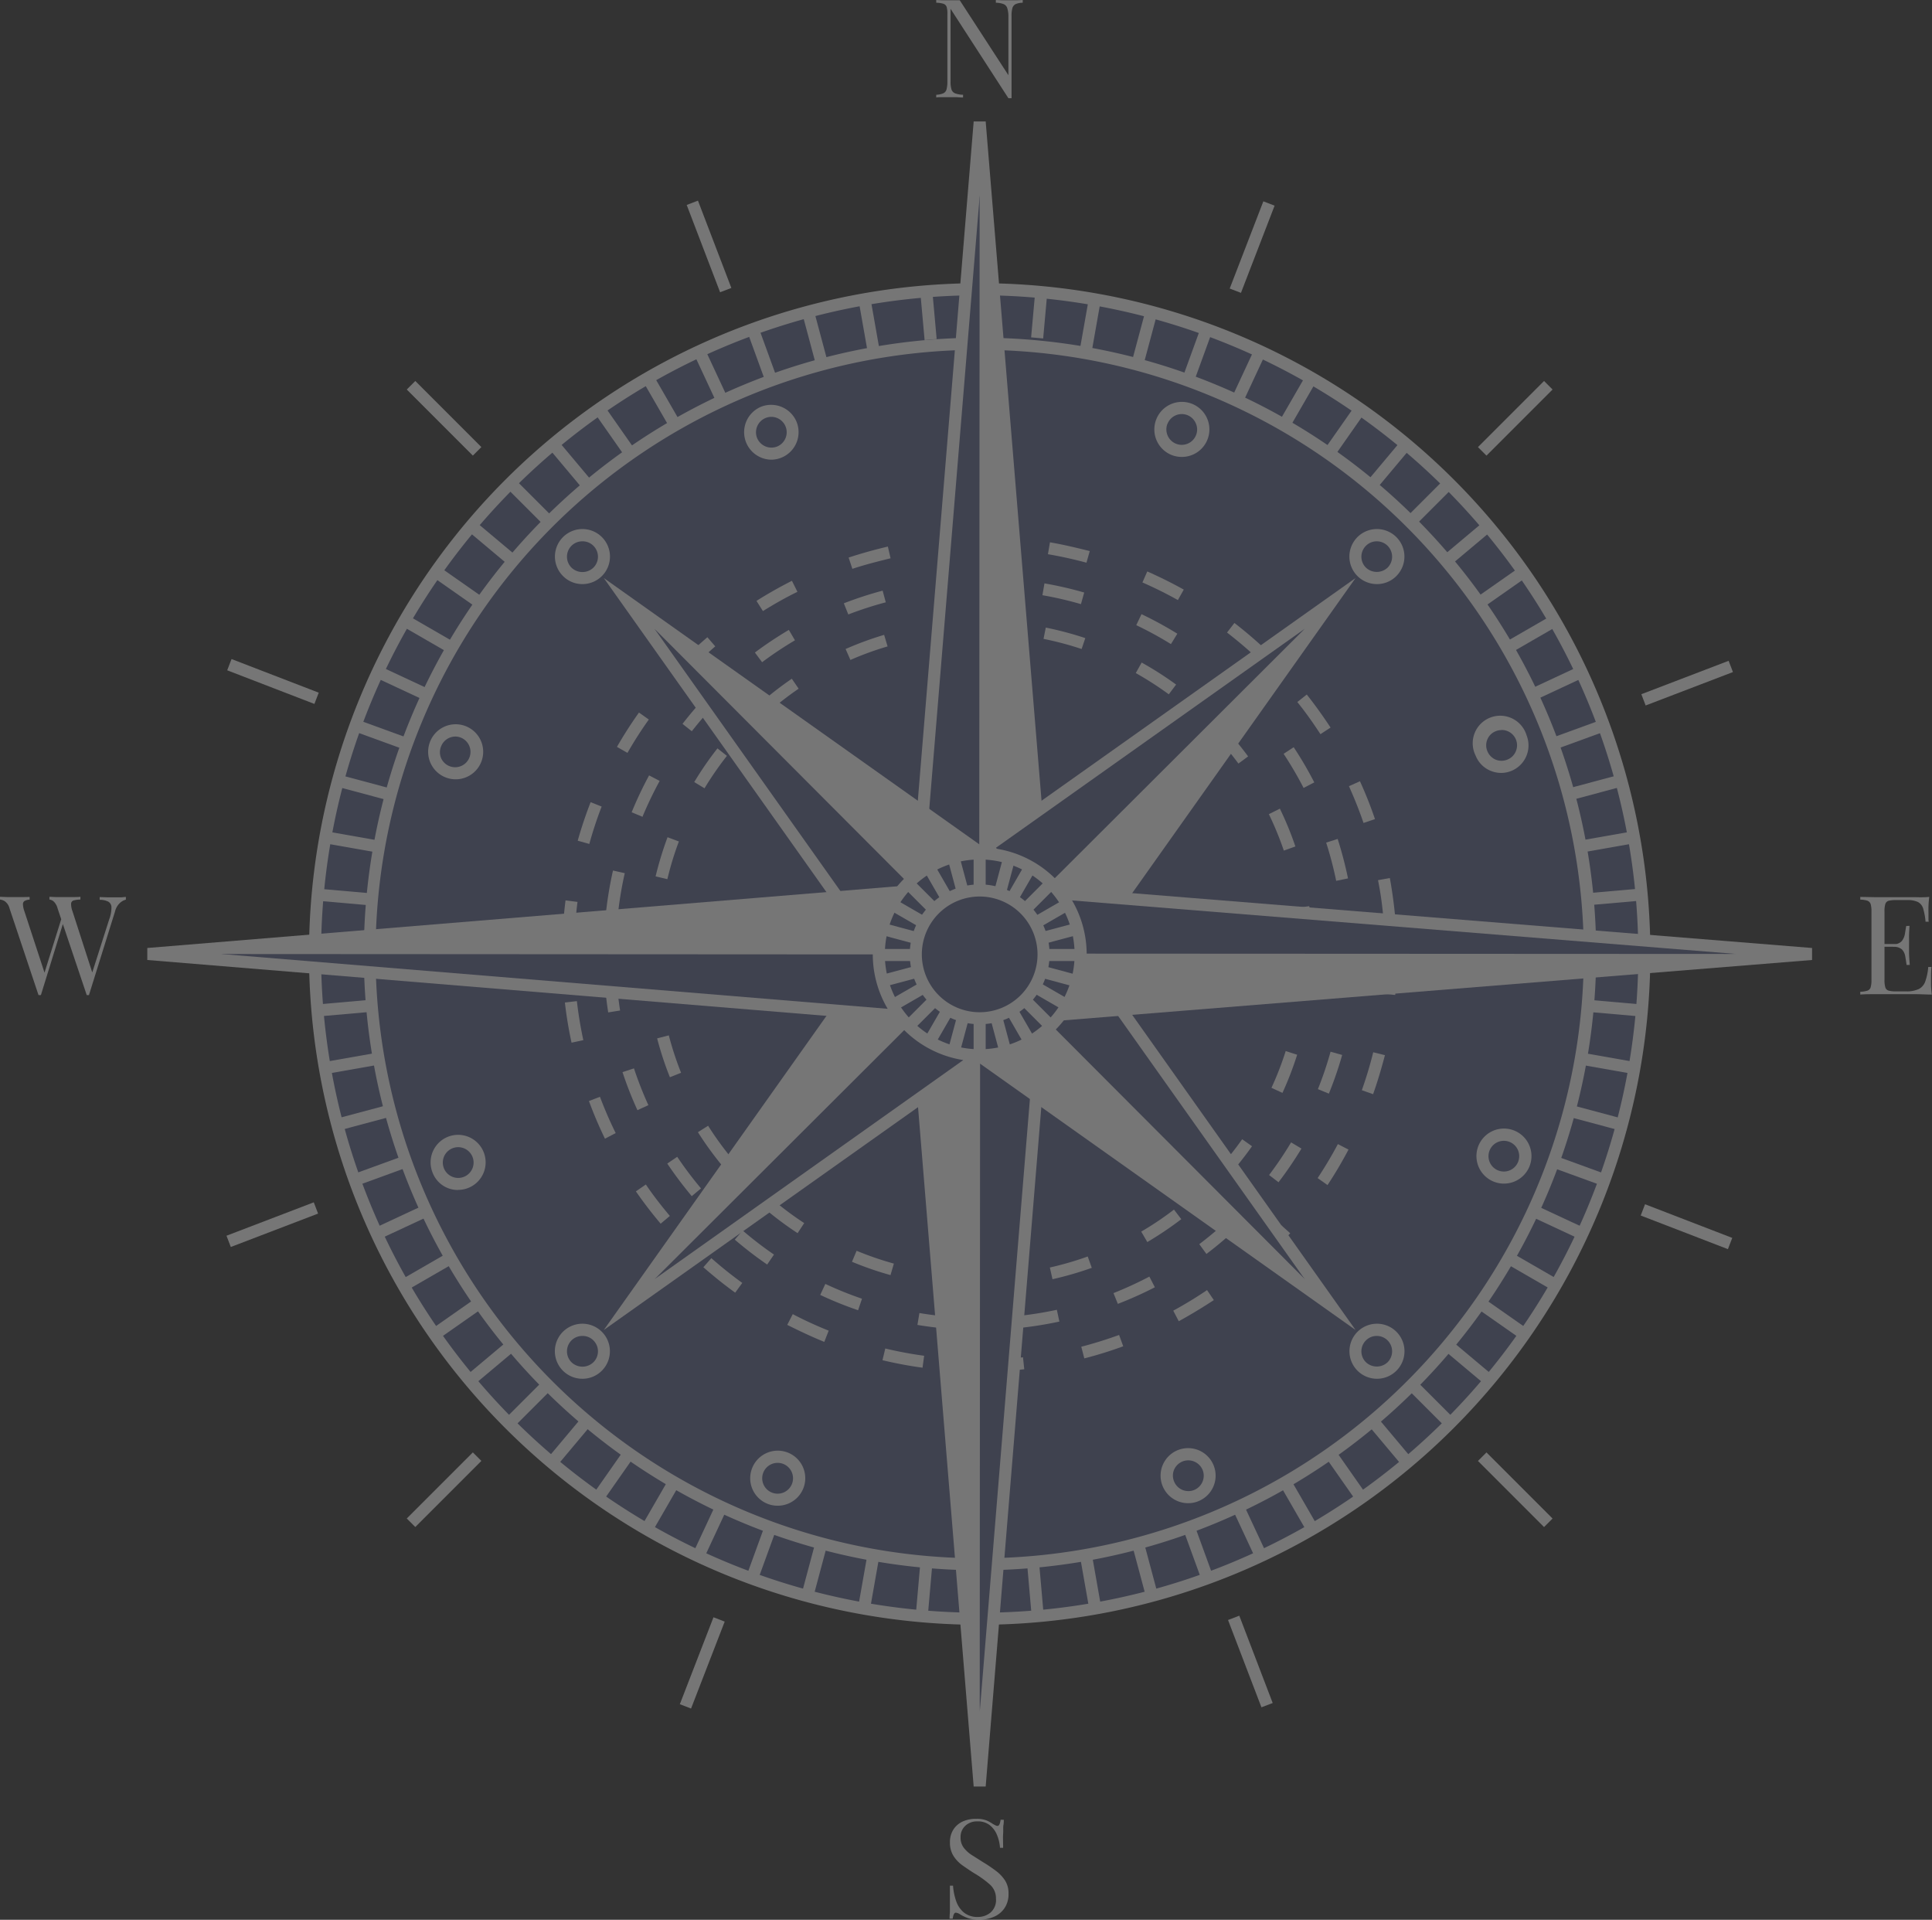 <?xml version="1.0" encoding="UTF-8"?>
<svg viewBox="0 0 351.01 348.73" xmlns="http://www.w3.org/2000/svg">
<rect x="0" y="0" width="351.01" height="348.73" fill="#333333" stroke="none"/>
<g opacity=".33">
<circle cx="177.99" cy="173.29" r="120.76" fill="#59608a"/>
<path d="M178,295.14A121.85,121.85,0,1,1,299.84,173.29,122,122,0,0,1,178,295.14Zm0-241.51A119.66,119.66,0,1,0,297.65,173.29,119.8,119.8,0,0,0,178,53.63Z" fill="#fff"/>
<circle cx="177.99" cy="173.29" r="110.85" fill="#59608a"/>
<path d="M178,285.24a111.95,111.95,0,1,1,112-112A112.08,112.08,0,0,1,178,285.24Zm0-221.7A109.76,109.76,0,1,0,287.75,173.29,109.88,109.88,0,0,0,178,63.54Z" fill="#fff"/>
<line x1="177.99" x2="177.99" y1="52.54" y2="61.5" fill="#59608a"/>
<rect x="176.89" y="52.54" width="2.19" height="8.96" fill="#fff"/>
<line x1="177.99" x2="177.99" y1="284.58" y2="293.54" fill="#59608a"/>
<rect x="176.89" y="284.58" width="2.19" height="8.96" fill="#fff"/>
<line x1="177.99" x2="177.99" y1="52.54" y2="61.5" fill="#59608a"/>
<rect x="176.89" y="52.54" width="2.19" height="8.96" fill="#fff"/>
<line x1="177.99" x2="177.99" y1="284.58" y2="293.54" fill="#59608a"/>
<rect x="176.89" y="284.58" width="2.19" height="8.96" fill="#fff"/>
<line x1="167.49" x2="168.27" y1="52.99" y2="61.92" fill="#59608a"/>
<rect transform="matrix(1 -.09 .09 1 -4.37 14.85)" x="166.78" y="52.98" width="2.19" height="8.96" fill="#fff"/>
<line x1="187.71" x2="188.49" y1="284.15" y2="293.08" fill="#59608a"/>
<rect transform="translate(-24.44 17.49) rotate(-5)" x="187.01" y="284.13" width="2.19" height="8.96" fill="#fff"/>
<line x1="157.07" x2="158.62" y1="54.37" y2="63.19" fill="#59608a"/>
<rect transform="translate(-7.81 28.3) rotate(-10)" x="156.75" y="54.3" width="2.19" height="8.96" fill="#fff"/>
<line x1="197.36" x2="198.91" y1="282.88" y2="291.71" fill="#59608a"/>
<rect transform="translate(-46.88 38.77) rotate(-10)" x="197.04" y="282.81" width="2.19" height="8.96" fill="#fff"/>
<line x1="146.8" x2="149.12" y1="56.64" y2="65.3" fill="#59608a"/>
<rect transform="translate(-10.74 40.37) rotate(-15)" x="146.87" y="56.49" width="2.19" height="8.96" fill="#fff"/>
<line x1="206.86" x2="209.18" y1="280.78" y2="289.43" fill="#59608a"/>
<rect transform="translate(-66.7 63.56) rotate(-15)" x="206.92" y="280.62" width="2.19" height="8.96" fill="#fff"/>
<line x1="136.78" x2="139.84" y1="59.8" y2="68.23" fill="#59608a"/>
<rect transform="translate(-13.55 51.17) rotate(-20)" x="137.21" y="59.53" width="2.19" height="8.96" fill="#fff"/>
<line x1="216.14" x2="219.2" y1="277.85" y2="286.27" fill="#59608a"/>
<rect transform="translate(-83.34 91.45) rotate(-20)" x="216.58" y="277.58" width="2.19" height="8.96" fill="#fff"/>
<line x1="127.06" x2="130.85" y1="63.83" y2="71.95" fill="#59608a"/>
<rect transform="translate(-16.61 60.86) rotate(-25)" x="127.86" y="63.41" width="2.19" height="8.96" fill="#fff"/>
<line x1="225.13" x2="228.92" y1="274.13" y2="282.25" fill="#59608a"/>
<rect transform="translate(-96.3 122) rotate(-25)" x="225.93" y="273.71" width="2.19" height="8.96" fill="#fff"/>
<line x1="117.74" x2="122.22" y1="68.68" y2="76.44" fill="#59608a"/>
<rect transform="translate(-20.21 69.71) rotate(-30)" x="118.89" y="68.08" width="2.19" height="8.96" fill="#fff"/>
<line x1="233.76" x2="238.24" y1="269.63" y2="277.39" fill="#59608a"/>
<rect transform="translate(-105.14 154.65) rotate(-30)" x="234.9" y="269.03" width="2.19" height="8.96" fill="#fff"/>
<line x1="108.87" x2="114.01" y1="74.33" y2="81.67" fill="#59608a"/>
<rect transform="translate(-24.58 78.03) rotate(-35)" x="110.35" y="73.52" width="2.19" height="8.96" fill="#fff"/>
<line x1="241.97" x2="247.11" y1="264.4" y2="271.75" fill="#59608a"/>
<rect transform="translate(-109.54 188.74) rotate(-35)" x="243.44" y="263.59" width="2.19" height="8.96" fill="#fff"/>
<line x1="100.53" x2="106.29" y1="80.73" y2="87.59" fill="#59608a"/>
<rect transform="translate(-29.9 86.17) rotate(-40)" x="102.32" y="79.68" width="2.19" height="8.96" fill="#fff"/>
<line x1="249.69" x2="255.45" y1="258.48" y2="265.35" fill="#59608a"/>
<rect transform="translate(-109.27 223.63) rotate(-40)" x="251.47" y="257.43" width="2.19" height="8.96" fill="#fff"/>
<line x1="92.78" x2="99.12" y1="87.83" y2="94.17" fill="#59608a"/>
<rect transform="translate(-36.24 94.5) rotate(-45)" x="94.86" y="86.52" width="2.19" height="8.96" fill="#fff"/>
<line x1="256.86" x2="263.2" y1="251.91" y2="258.24" fill="#59608a"/>
<rect transform="translate(-104.21 258.57) rotate(-45)" x="258.93" y="250.59" width="2.19" height="8.96" fill="#fff"/>
<line x1="85.68" x2="92.55" y1="95.58" y2="101.34" fill="#59608a"/>
<rect transform="translate(-43.59 103.44) rotate(-50)" x="88.02" y="93.98" width="2.19" height="8.96" fill="#fff"/>
<line x1="263.43" x2="270.3" y1="244.73" y2="250.49" fill="#59608a"/>
<rect transform="translate(-94.35 292.88) rotate(-50)" x="265.77" y="243.13" width="2.19" height="8.96" fill="#fff"/>
<line x1="79.28" x2="86.62" y1="103.92" y2="109.06" fill="#59608a"/>
<rect transform="translate(-51.86 113.36) rotate(-55)" x="81.86" y="102.01" width="2.19" height="8.96" fill="#fff"/>
<line x1="269.36" x2="276.7" y1="237.01" y2="242.15" fill="#59608a"/>
<rect transform="translate(-79.83 325.82) rotate(-55)" x="271.93" y="235.1" width="2.19" height="8.96" fill="#fff"/>
<line x1="73.63" x2="81.39" y1="112.79" y2="117.27" fill="#59608a"/>
<rect transform="translate(-60.86 124.64) rotate(-60)" x="76.42" y="110.55" width="2.19" height="8.96" fill="#fff"/>
<line x1="274.59" x2="282.35" y1="228.81" y2="233.29" fill="#59608a"/>
<rect transform="translate(-60.87 356.66) rotate(-60)" x="277.37" y="226.57" width="2.19" height="8.96" fill="#fff"/>
<line x1="68.78" x2="76.9" y1="122.11" y2="125.9" fill="#59608a"/>
<rect transform="translate(-70.33 137.62) rotate(-65)" x="71.75" y="119.52" width="2.19" height="8.96" fill="#fff"/>
<line x1="279.08" x2="287.2" y1="220.18" y2="223.96" fill="#59608a"/>
<rect transform="translate(-37.79 384.82) rotate(-65)" x="282.04" y="217.59" width="2.19" height="8.96" fill="#fff"/>
<line x1="64.76" x2="73.18" y1="131.82" y2="134.89" fill="#59608a"/>
<rect transform="translate(-79.94 152.55) rotate(-70)" x="67.87" y="128.88" width="2.19" height="8.96" fill="#fff"/>
<line x1="282.8" x2="291.22" y1="211.19" y2="214.25" fill="#59608a"/>
<rect transform="translate(-11.04 409.68) rotate(-70)" x="285.92" y="208.24" width="2.19" height="8.96" fill="#fff"/>
<line x1="61.6" x2="70.25" y1="141.85" y2="144.17" fill="#59608a"/>
<rect transform="translate(-89.27 169.68) rotate(-75)" x="64.83" y="138.53" width="2.19" height="8.96" fill="#fff"/>
<line x1="285.73" x2="294.38" y1="201.91" y2="204.23" fill="#59608a"/>
<rect transform="translate(18.85 430.69) rotate(-75)" x="288.96" y="198.58" width="2.19" height="8.96" fill="#fff"/>
<line x1="59.32" x2="68.15" y1="152.11" y2="153.67" fill="#59608a"/>
<rect transform="translate(-97.9 189.12) rotate(-80)" x="62.64" y="148.41" width="2.19" height="8.96" fill="#fff"/>
<line x1="287.83" x2="296.66" y1="192.41" y2="193.96" fill="#59608a"/>
<rect transform="translate(51.25 447.44) rotate(-80)" x="291.15" y="188.7" width="2.19" height="8.96" fill="#fff"/>
<line x1="57.95" x2="66.88" y1="162.54" y2="163.32" fill="#59608a"/>
<rect transform="translate(-105.33 210.91) rotate(-85)" x="61.32" y="158.44" width="2.19" height="8.96" fill="#fff"/>
<line x1="289.1" x2="298.03" y1="182.76" y2="183.54" fill="#59608a"/>
<rect transform="translate(85.52 459.63) rotate(-85)" x="292.47" y="178.67" width="2.19" height="8.96" fill="#fff"/>
<line x1="57.49" x2="66.45" y1="173.04" y2="173.04" fill="#59608a"/>
<rect x="57.49" y="171.94" width="8.96" height="2.19" fill="#fff"/>
<line x1="289.53" x2="298.49" y1="173.04" y2="173.04" fill="#59608a"/>
<rect x="289.53" y="171.94" width="8.96" height="2.19" fill="#fff"/>
<line x1="57.95" x2="66.88" y1="183.54" y2="182.76" fill="#59608a"/>
<rect transform="translate(-15.74 6.14) rotate(-5.01)" x="57.93" y="182.05" width="8.96" height="2.19" fill="#fff"/>
<line x1="289.1" x2="298.03" y1="163.32" y2="162.54" fill="#59608a"/>
<rect transform="translate(-13.1 26.23) rotate(-5.01)" x="289.09" y="161.83" width="8.96" height="2.19" fill="#fff"/>
<line x1="59.32" x2="68.15" y1="193.96" y2="192.41" fill="#59608a"/>
<rect transform="translate(-32.55 13.98) rotate(-9.99)" x="59.25" y="192.09" width="8.96" height="2.19" fill="#fff"/>
<line x1="287.83" x2="296.66" y1="153.67" y2="152.11" fill="#59608a"/>
<rect transform="translate(-22.09 53.01) rotate(-9.99)" x="287.77" y="151.8" width="8.96" height="2.19" fill="#fff"/>
<line x1="61.6" x2="70.25" y1="204.23" y2="201.91" fill="#59608a"/>
<rect transform="translate(-50.3 23.97) rotate(-15)" x="61.44" y="201.97" width="8.96" height="2.19" fill="#fff"/>
<line x1="285.73" x2="294.38" y1="144.17" y2="141.85" fill="#59608a"/>
<rect transform="translate(-27.12 79.92) rotate(-15)" x="285.58" y="141.91" width="8.96" height="2.19" fill="#fff"/>
<line x1="64.76" x2="73.18" y1="214.25" y2="211.19" fill="#59608a"/>
<rect transform="translate(-68.63 36.44) rotate(-20.01)" x="64.49" y="211.62" width="8.96" height="2.19" fill="#fff"/>
<line x1="282.8" x2="291.22" y1="134.89" y2="131.82" fill="#59608a"/>
<rect transform="translate(-28.31 106.26) rotate(-20.01)" x="282.53" y="132.26" width="8.96" height="2.19" fill="#fff"/>
<line x1="68.78" x2="76.9" y1="223.96" y2="220.18" fill="#59608a"/>
<rect transform="translate(-87.02 51.58) rotate(-25)" x="68.36" y="220.97" width="8.96" height="2.19" fill="#fff"/>
<line x1="279.08" x2="287.2" y1="125.9" y2="122.11" fill="#59608a"/>
<rect transform="translate(-25.88 131.26) rotate(-25)" x="278.66" y="122.91" width="8.96" height="2.19" fill="#fff"/>
<line x1="73.63" x2="81.39" y1="233.29" y2="228.81" fill="#59608a"/>
<rect transform="translate(-105.15 69.72) rotate(-30)" x="73.03" y="229.95" width="8.96" height="2.19" fill="#fff"/>
<line x1="274.59" x2="282.35" y1="117.27" y2="112.79" fill="#59608a"/>
<rect transform="translate(-20.2 154.66) rotate(-30)" x="273.99" y="113.93" width="8.96" height="2.19" fill="#fff"/>
<line x1="79.28" x2="86.62" y1="242.15" y2="237.01" fill="#59608a"/>
<rect transform="translate(-122.43 90.92) rotate(-35)" x="78.47" y="238.49" width="8.96" height="2.19" fill="#fff"/>
<line x1="269.36" x2="276.7" y1="109.06" y2="103.92" fill="#59608a"/>
<rect transform="translate(-11.7 175.88) rotate(-35)" x="268.55" y="105.4" width="8.96" height="2.19" fill="#fff"/>
<line x1="85.68" x2="92.55" y1="250.49" y2="244.73" fill="#59608a"/>
<rect transform="translate(-138.31 115.2) rotate(-40)" x="84.63" y="246.52" width="8.96" height="2.19" fill="#fff"/>
<line x1="263.43" x2="270.3" y1="101.34" y2="95.58" fill="#59608a"/>
<rect transform="translate(-.86 194.56) rotate(-40)" x="262.39" y="97.37" width="8.96" height="2.19" fill="#fff"/>
<line x1="92.78" x2="99.12" y1="258.24" y2="251.91" fill="#59608a"/>
<rect transform="translate(-152.26 142.56) rotate(-45)" x="91.47" y="253.98" width="8.96" height="2.19" fill="#fff"/>
<line x1="256.86" x2="263.2" y1="94.17" y2="87.83" fill="#59608a"/>
<rect transform="translate(11.81 210.52) rotate(-45)" x="255.55" y="89.9" width="8.96" height="2.19" fill="#fff"/>
<line x1="100.53" x2="106.29" y1="265.35" y2="258.48" fill="#59608a"/>
<rect transform="translate(-163.71 172.81) rotate(-50.01)" x="98.93" y="260.82" width="8.96" height="2.19" fill="#fff"/>
<line x1="249.69" x2="255.45" y1="87.59" y2="80.73" fill="#59608a"/>
<rect transform="translate(25.76 223.56) rotate(-50.01)" x="248.09" y="83.07" width="8.96" height="2.19" fill="#fff"/>
<line x1="108.87" x2="114.01" y1="271.75" y2="264.4" fill="#59608a"/>
<rect transform="translate(-172.07 205.58) rotate(-55)" x="106.96" y="266.98" width="8.96" height="2.19" fill="#fff"/>
<line x1="241.97" x2="247.11" y1="81.67" y2="74.33" fill="#59608a"/>
<rect transform="translate(40.37 233.56) rotate(-55)" x="240.06" y="76.9" width="8.96" height="2.19" fill="#fff"/>
<line x1="117.74" x2="122.22" y1="277.39" y2="269.63" fill="#59608a"/>
<rect transform="translate(-176.88 240.64) rotate(-60)" x="115.5" y="272.42" width="8.96" height="2.19" fill="#fff"/>
<line x1="233.76" x2="238.24" y1="76.44" y2="68.68" fill="#59608a"/>
<rect transform="translate(55.15 240.65) rotate(-60)" x="231.52" y="71.47" width="8.96" height="2.19" fill="#fff"/>
<line x1="127.06" x2="130.85" y1="282.25" y2="274.13" fill="#59608a"/>
<rect transform="translate(-177.67 277.51) rotate(-65)" x="124.48" y="277.09" width="8.96" height="2.19" fill="#fff"/>
<line x1="225.13" x2="228.92" y1="71.95" y2="63.83" fill="#59608a"/>
<rect transform="translate(69.56 244.96) rotate(-65)" x="222.54" y="66.79" width="8.96" height="2.19" fill="#fff"/>
<line x1="136.78" x2="139.84" y1="286.27" y2="277.85" fill="#59608a"/>
<rect transform="translate(-174.04 315.63) rotate(-70.01)" x="133.83" y="280.97" width="8.96" height="2.19" fill="#fff"/>
<line x1="216.14" x2="219.2" y1="68.23" y2="59.8" fill="#59608a"/>
<rect transform="translate(83.11 246.7) rotate(-70.01)" x="213.19" y="62.92" width="8.96" height="2.19" fill="#fff"/>
<line x1="146.8" x2="149.12" y1="289.43" y2="280.78" fill="#59608a"/>
<rect transform="translate(-165.7 354.33) rotate(-75.02)" x="143.48" y="284.01" width="8.96" height="2.19" fill="#fff"/>
<line x1="206.86" x2="209.18" y1="65.3" y2="56.64" fill="#59608a"/>
<rect transform="translate(95.23 246.09) rotate(-74.98)" x="203.54" y="59.88" width="8.96" height="2.19" fill="#fff"/>
<line x1="157.07" x2="158.62" y1="291.71" y2="282.88" fill="#59608a"/>
<rect transform="translate(-152.52 392.79) rotate(-79.99)" x="153.36" y="286.2" width="8.96" height="2.19" fill="#fff"/>
<line x1="197.36" x2="198.91" y1="63.19" y2="54.37" fill="#59608a"/>
<rect transform="translate(105.81 243.68) rotate(-79.99)" x="193.66" y="57.68" width="8.96" height="2.19" fill="#fff"/>
<line x1="167.49" x2="168.27" y1="293.08" y2="284.15" fill="#59608a"/>
<rect transform="translate(-134.28 430.67) rotate(-84.99)" x="163.4" y="287.52" width="8.96" height="2.19" fill="#fff"/>
<line x1="187.71" x2="188.49" y1="61.92" y2="52.99" fill="#59608a"/>
<rect transform="matrix(.09 -1 1 .09 114.45 239.83)" x="183.62" y="56.36" width="8.96" height="2.19" fill="#fff"/>
<circle cx="177.99" cy="173.29" r="74.76" fill="#59608a"/>
<path d="m178.68 249.15v-2.19c2.39 0 4.81-0.16 7.18-0.41l0.23 2.17c-2.46 0.28-4.95 0.4-7.41 0.43zm-11.07-0.71c-2.44-0.33-4.89-0.79-7.28-1.36l0.51-2.13a70.73 70.73 0 0 0 7.06 1.32zm29.39-1.69l-0.55-2.12c2.31-0.6 4.62-1.32 6.87-2.14l0.75 2.06a73.16 73.16 0 0 1 -7.07 2.2zm-47.24-3c-2.28-0.92-4.55-2-6.73-3.09l1-1.95c2.12 1.11 4.32 2.12 6.53 3zm64.4-3.75l-1-1.92c2.09-1.14 4.16-2.39 6.14-3.74l1.23 1.82c-2.08 1.36-4.21 2.65-6.37 3.84zm-80.59-5.19c-2-1.44-3.93-3-5.78-4.62l1.45-1.65c1.8 1.59 3.68 3.1 5.62 4.5zm95.63-5.53-1.48-1.62c1.76-1.61 3.46-3.33 5.06-5.1l1.63 1.46c-1.65 1.81-3.41 3.58-5.21 5.24zm-109.17-7c-1.59-1.88-3.1-3.85-4.5-5.87l1.81-1.25c1.35 2 2.82 3.88 4.36 5.71zm121.18-7l-1.82-1.28c1.32-2 2.56-4.07 3.68-6.18l1.93 1c-1.15 2.18-2.43 4.36-3.79 6.41zm-131.3-8.44a74 74 0 0 1 -2.91 -6.84l2-0.77c0.84 2.23 1.8 4.45 2.86 6.59zm139.57-8.08-2.06-0.73a71.81 71.81 0 0 0 2.07 -6.89l2.13 0.53c-0.62 2.33-1.31 4.73-2.14 7.04zm-145.64-9.36c-0.52-2.4-0.93-4.85-1.21-7.3l2.18-0.25c0.27 2.38 0.67 4.76 1.17 7.09zm149.65-8.67-2.18-0.21c0.23-2.37 0.35-4.78 0.35-7.18h2.19c0 2.42-0.12 4.9-0.36 7.34zm-149.13-9.73l-2.19-0.07c0.07-2.46 0.27-5 0.58-7.38l2.17 0.28c-0.3 2.39-0.49 4.8-0.56 7.17zm147-4c-0.2-2.38-0.52-4.78-1-7.12l2.15-0.39c0.44 2.41 0.77 4.88 1 7.33zm-144.29-13.7l-2.11-0.59c0.67-2.37 1.46-4.73 2.35-7l2 0.8a70.65 70.65 0 0 0 -2.24 6.79zm140.66-3.81c-0.77-2.26-1.67-4.5-2.65-6.68l2-0.9a72.9 72.9 0 0 1 2.73 6.88zm-133.73-12.73l-1.91-1.09c1.22-2.13 2.57-4.23 4-6.24l1.79 1.27a71.38 71.38 0 0 0 -3.88 6.06zm125.9-3.4c-1.3-2-2.71-4-4.2-5.84l1.72-1.36c1.53 1.93 3 4 4.32 6zm-115.17-11-1.58-1.52c1.7-1.77 3.5-3.49 5.37-5.09l1.43 1.66a71.82 71.82 0 0 0 -5.21 4.98zm103.68-2.8c-1.74-1.64-3.59-3.2-5.48-4.66l1.34-1.74c1.95 1.51 3.84 3.12 5.64 4.8zm-89.8-8.56l-1.17-1.85c2.08-1.32 4.25-2.54 6.44-3.65l1 2c-2.15 1.05-4.25 2.24-6.27 3.5zm75.39-2c-2.09-1.17-4.25-2.24-6.44-3.2l0.88-2c2.25 1 4.48 2.1 6.63 3.3zm-59.13-5.64-0.69-2.08c2.33-0.77 4.73-1.43 7.13-2l0.49 2.13c-2.39 0.59-4.72 1.18-6.98 1.93zm42.52-1.15c-2.3-0.62-4.66-1.14-7-1.54l0.37-2.16c2.42 0.41 4.86 1 7.23 1.59zm-24.99-2.38l-0.16-2.18c2.44-0.18 4.94-0.25 7.4-0.2v2.19c-2.43-0.05-4.86 0.01-7.24 0.19z" fill="#fff"/>
<circle cx="177.99" cy="173.29" r="67.21" fill="#59608a"/>
<path d="M174.05,241.49a69.79,69.79,0,0,1-7.37-.82l.36-2.16a65.59,65.59,0,0,0,7.13.79Zm11.1-.26-.22-2.18a67.31,67.31,0,0,0,7.08-1.13l.46,2.14A68.86,68.86,0,0,1,185.15,241.23ZM155.9,238a66.85,66.85,0,0,1-6.88-2.78l.93-2a66.2,66.2,0,0,0,6.66,2.69Zm47.21-1.11-.81-2a67.4,67.4,0,0,0,6.52-3l1,1.94A69.37,69.37,0,0,1,203.11,236.84Zm-63.73-7.19a69.5,69.5,0,0,1-5.88-4.52l1.43-1.66a65,65,0,0,0,5.69,4.37Zm79.83-1.89L217.89,226a67.18,67.18,0,0,0,5.48-4.64l1.5,1.59A66,66,0,0,1,219.21,227.76Zm-93.53-10.53a70.91,70.91,0,0,1-4.45-5.92l1.81-1.23a66.73,66.73,0,0,0,4.32,5.74Zm106.63-2.51-1.74-1.33a65.9,65.9,0,0,0,4-5.93l1.88,1.13A69,69,0,0,1,232.31,214.72Zm-116.5-13.11a66.85,66.85,0,0,1-2.71-6.91l2.08-.68a67,67,0,0,0,2.62,6.68Zm125.63-3-2-.82a64.71,64.71,0,0,0,2.3-6.8l2.11.59A67.58,67.58,0,0,1,241.44,198.64ZM110.5,183.9a67.31,67.31,0,0,1-.74-7.38l2.18-.1a68,68,0,0,0,.72,7.14Zm135.4-3.21-2.17-.23a68.45,68.45,0,0,0,.38-7.17c0-.89,0-1.78-.05-2.66l2.19-.09c0,.91.05,1.84.05,2.75A67.55,67.55,0,0,1,245.9,180.69Zm-133.59-15-2.18-.25a69.28,69.28,0,0,1,1.24-7.31l2.14.48A65.4,65.4,0,0,0,112.31,165.67ZM242.76,160a66.15,66.15,0,0,0-1.82-6.94l2.09-.67a70.6,70.6,0,0,1,1.88,7.17Zm-126-11.62-2-.83a67.12,67.12,0,0,1,3.17-6.7l1.92,1A69.92,69.92,0,0,0,116.74,148.33Zm120.08-5.25a66.45,66.45,0,0,0-3.63-6.2l1.83-1.2a67,67,0,0,1,3.74,6.39ZM125.69,132.83,124,131.49a69.89,69.89,0,0,1,4.85-5.61l1.58,1.52A67.22,67.22,0,0,0,125.69,132.83Zm100.86-4.41a67.52,67.52,0,0,0-5.15-5l1.44-1.65a70.07,70.07,0,0,1,5.32,5.16Zm-88.09-8.13-1.31-1.76a68.86,68.86,0,0,1,6.17-4.11l1.11,1.89A65.87,65.87,0,0,0,138.46,120.29ZM212.74,117a66.06,66.06,0,0,0-6.3-3.44l.95-2a68.4,68.4,0,0,1,6.51,3.55Zm-58.63-5.41-.8-2a67.45,67.45,0,0,1,7.05-2.3l.57,2.12A64.61,64.61,0,0,0,154.11,111.62Zm42.28-1.85a64.37,64.37,0,0,0-7-1.62l.37-2.15a68,68,0,0,1,7.22,1.66Zm-24.88-2.28-.21-2.18c2.21-.22,4.46-.33,6.69-.33h.71l0,2.19H178C175.83,107.17,173.65,107.28,171.51,107.49Z" fill="#fff"/>
<circle cx="177.99" cy="173.29" r="59.43" fill="#59608a"/>
<path d="M178,233.82c-1.75,0-3.52-.08-5.25-.22l.19-2.19a59,59,0,0,0,7.16.18l.07,2.19C179.44,233.81,178.72,233.82,178,233.82Zm13.22-1.45-.48-2.13a58.22,58.22,0,0,0,6.88-2l.74,2.06A61.25,61.25,0,0,1,191.21,232.37Zm-29.43-.75a60,60,0,0,1-7-2.42l.84-2a58.17,58.17,0,0,0,6.77,2.33Zm46.66-6-1.11-1.9a56.47,56.47,0,0,0,5.95-4l1.33,1.74A62,62,0,0,1,208.44,225.62ZM144.91,224a59.7,59.7,0,0,1-5.95-4.44l1.41-1.67a58.18,58.18,0,0,0,5.74,4.28Zm77.91-10-1.62-1.47a58.94,58.94,0,0,0,4.48-5.59l1.79,1.27A60.41,60.41,0,0,1,222.82,214Zm-91.68-2.34a61.26,61.26,0,0,1-4.34-6l1.85-1.17a58.08,58.08,0,0,0,4.19,5.8ZM233,198.52l-2-.92a56.93,56.93,0,0,0,2.59-6.68l2.08.67A60,60,0,0,1,233,198.52Zm-111.29-2.84a58.27,58.27,0,0,1-2.32-7.06l2.12-.55a58.1,58.1,0,0,0,2.23,6.8Zm116.33-15-2.18-.27a58.65,58.65,0,0,0,.44-7.15h2.19A61.2,61.2,0,0,1,238.07,180.71Zm-120.45-3.07c-.11-1.44-.16-2.9-.16-4.35,0-1,0-2.06.08-3.08l2.19.11c0,1-.08,2-.08,3,0,1.4,0,2.81.15,4.19Zm118.7-5.56a58.59,58.59,0,0,0-.59-7.14l2.17-.31a61,61,0,0,1,.6,7.4ZM121.25,159.7l-2.14-.51a63.32,63.32,0,0,1,2.17-7.11l2.06.77A56.36,56.36,0,0,0,121.25,159.7Zm112-5.19a58.62,58.62,0,0,0-2.72-6.62l2-1a59.35,59.35,0,0,1,2.82,6.87ZM128,143.19l-1.87-1.13a59.38,59.38,0,0,1,4.22-6.12l1.72,1.36A58.15,58.15,0,0,0,128,143.19Zm97-4.49a60.11,60.11,0,0,0-4.59-5.49l1.59-1.5a60,60,0,0,1,4.76,5.69Zm-85.52-9.2L138,127.85a60.1,60.1,0,0,1,5.86-4.56l1.24,1.81A57.17,57.17,0,0,0,139.45,129.5Zm72.87-3.38a60.57,60.57,0,0,0-6-3.86l1.07-1.91a61.4,61.4,0,0,1,6.26,4Zm-57.84-6.23-.88-2a60,60,0,0,1,7-2.57l.63,2.1A55.82,55.82,0,0,0,154.48,119.89Zm42-2a58.75,58.75,0,0,0-6.92-1.84L190,114a61.22,61.22,0,0,1,7.18,1.91Zm-24.74-2.65-.24-2.18a63.34,63.34,0,0,1,7.42-.34l0,2.19A60.71,60.71,0,0,0,171.72,115.29Z" fill="#fff"/>
<polygon points="177.99 22.15 189.4 160.87 166.58 160.87" fill="#59608a"/>
<path d="M190.59,162h-25.2L176.9,22.06h2.18Zm-22.82-2.19h20.44L178,35.51Z" fill="#fff"/>
<polygon points="177.99 22.15 189.4 160.87 177.91 160.87" fill="#fff"/>
<polygon points="177.99 324.44 166.58 185.09 189.4 185.09" fill="#59608a"/>
<path d="M179.08,324.52H176.9L165.39,184h25.2ZM167.77,186.18,178,311l10.22-124.84Z" fill="#fff"/>
<polygon points="177.99 324.44 166.58 185.09 178.07 185.09" fill="#fff"/>
<polygon points="241.67 109.61 197.41 172.04 179.25 153.87" fill="#59608a"/>
<path d="M197.55,173.73l-20-20L246.28,105ZM180.94,154l16.33,16.33,39.79-56.12Z" fill="#fff"/>
<polygon points="241.67 109.61 197.41 172.04 188.26 162.89" fill="#fff"/>
<polygon points="114.31 236.97 158.57 174.55 176.74 192.71" fill="#59608a"/>
<path d="M109.7,241.59l48.73-68.73,20,20Zm49-65.35-39.79,56.12L175,192.57Z" fill="#fff"/>
<polygon points="114.31 236.97 158.57 174.55 167.72 183.69" fill="#fff"/>
<polygon points="241.67 236.97 179.25 192.71 197.41 174.55" fill="#59608a"/>
<path d="m246.28 241.59l-68.73-48.74 20-20zm-65.34-49 56.12 39.79-39.79-56.12z" fill="#fff"/>
<polygon points="241.67 236.97 179.25 192.71 188.39 183.57" fill="#fff"/>
<polygon points="114.31 109.61 176.74 153.87 158.57 172.04" fill="#59608a"/>
<path d="M158.43,173.73,109.7,105l68.73,48.73Zm-39.51-59.5,39.79,56.12L175,154Z" fill="#fff"/>
<polygon points="114.31 109.61 176.74 153.87 167.59 163.02" fill="#fff"/>
<polygon points="329.13 173.29 187.58 184.7 187.58 161.88" fill="#59608a"/>
<path d="m186.49 185.89v-25.2l142.73 11.51v2.18zm2.19-22.82v20.45l126.83-10.23z" fill="#fff"/>
<polygon points="329.13 173.29 187.58 184.7 187.58 173.22" fill="#fff"/>
<polygon points="26.85 173.29 165.57 161.88 165.57 184.7" fill="#59608a"/>
<path d="m166.66 185.89-139.9-11.51v-2.18l139.9-11.51zm-126.46-12.6l124.27 10.22v-20.44z" fill="#fff"/>
<polygon points="26.85 173.29 165.57 161.88 165.57 173.37" fill="#fff"/>
<circle transform="translate(-44.46 284.04) rotate(-70.7)" cx="177.99" cy="173.36" r="18.33" fill="#59608a"/>
<path d="M178,192.79a19.43,19.43,0,1,1,19.43-19.43A19.46,19.46,0,0,1,178,192.79Zm0-36.67a17.24,17.24,0,1,0,17.24,17.24A17.25,17.25,0,0,0,178,156.12Z" fill="#fff"/>
<circle transform="translate(-44.64 283.68) rotate(-70.61)" cx="177.99" cy="173.36" r="11.6" fill="#59608a"/>
<path d="M178,186.05a12.7,12.7,0,1,1,12.69-12.69A12.7,12.7,0,0,1,178,186.05Zm0-23.2a10.51,10.51,0,1,0,10.5,10.51A10.52,10.52,0,0,0,178,162.85Z" fill="#fff"/>
<line x1="177.99" x2="177.99" y1="161.76" y2="155.02" fill="#59608a"/>
<rect x="176.89" y="155.02" width="2.19" height="6.74" fill="#fff"/>
<line x1="177.99" x2="177.99" y1="191.92" y2="185.19" fill="#59608a"/>
<rect x="176.89" y="185.19" width="2.19" height="6.74" fill="#fff"/>
<line x1="174.96" x2="173.22" y1="162.16" y2="155.65" fill="#59608a"/>
<rect transform="translate(-35.2 50.47) rotate(-15)" x="172.99" y="155.54" width="2.19" height="6.74" fill="#fff"/>
<line x1="182.76" x2="181.02" y1="191.29" y2="184.79" fill="#59608a"/>
<rect transform="translate(-42.48 53.5) rotate(-15)" x="180.8" y="184.67" width="2.19" height="6.74" fill="#fff"/>
<line x1="172.13" x2="168.77" y1="163.33" y2="157.5" fill="#59608a"/>
<rect transform="translate(-57.37 106.72) rotate(-30)" x="169.35" y="157.04" width="2.19" height="6.73" fill="#fff"/>
<line x1="187.21" x2="183.85" y1="189.45" y2="183.62" fill="#59608a"/>
<rect transform="translate(-68.41 117.76) rotate(-30)" x="184.44" y="183.17" width="2.19" height="6.73" fill="#fff"/>
<line x1="169.71" x2="164.94" y1="165.19" y2="160.43" fill="#59608a"/>
<rect transform="translate(-66.11 166) rotate(-45)" x="166.23" y="159.44" width="2.19" height="6.74" fill="#fff"/>
<line x1="191.04" x2="186.27" y1="186.52" y2="181.75" fill="#59608a"/>
<rect transform="translate(-74.95 187.33) rotate(-45)" x="187.56" y="180.77" width="2.19" height="6.74" fill="#fff"/>
<line x1="167.85" x2="162.01" y1="167.62" y2="164.25" fill="#59608a"/>
<rect transform="translate(-61.24 225.79) rotate(-60)" x="163.83" y="162.56" width="2.19" height="6.74" fill="#fff"/>
<line x1="193.97" x2="188.13" y1="182.7" y2="179.33" fill="#59608a"/>
<rect transform="translate(-61.24 255.95) rotate(-60)" x="189.96" y="177.64" width="2.19" height="6.74" fill="#fff"/>
<line x1="166.68" x2="160.17" y1="170.44" y2="168.7" fill="#59608a"/>
<rect transform="translate(-42.66 283.54) rotate(-75)" x="162.33" y="166.2" width="2.19" height="6.74" fill="#fff"/>
<line x1="195.81" x2="189.3" y1="178.25" y2="176.5" fill="#59608a"/>
<rect transform="translate(-28.61 317.47) rotate(-75)" x="191.46" y="174.01" width="2.19" height="6.74" fill="#fff"/>
<line x1="166.28" x2="159.54" y1="173.47" y2="173.47" fill="#59608a"/>
<rect x="159.54" y="172.38" width="6.74" height="2.19" fill="#fff"/>
<line x1="196.44" x2="189.7" y1="173.47" y2="173.47" fill="#59608a"/>
<rect x="189.7" y="172.38" width="6.74" height="2.19" fill="#fff"/>
<line x1="166.68" x2="160.17" y1="176.5" y2="178.25" fill="#59608a"/>
<rect transform="translate(-40.33 48.32) rotate(-15)" x="160.06" y="176.28" width="6.74" height="2.19" fill="#fff"/>
<line x1="195.81" x2="189.3" y1="168.7" y2="170.44" fill="#59608a"/>
<rect transform="translate(-37.32 55.6) rotate(-15)" x="189.19" y="168.47" width="6.74" height="2.19" fill="#fff"/>
<line x1="167.85" x2="162.01" y1="179.33" y2="182.7" fill="#59608a"/>
<rect transform="translate(-68.42 106.73) rotate(-30)" x="161.56" y="179.92" width="6.74" height="2.19" fill="#fff"/>
<line x1="193.97" x2="188.13" y1="164.25" y2="167.62" fill="#59608a"/>
<rect transform="translate(-57.37 117.77) rotate(-30)" x="187.68" y="164.84" width="6.74" height="2.19" fill="#fff"/>
<line x1="169.71" x2="164.94" y1="181.75" y2="186.52" fill="#59608a"/>
<rect transform="translate(-81.2 172.25) rotate(-45)" x="163.96" y="183.04" width="6.74" height="2.19" fill="#fff"/>
<line x1="191.04" x2="186.27" y1="160.43" y2="165.19" fill="#59608a"/>
<rect transform="translate(-59.87 181.08) rotate(-45)" x="185.29" y="161.71" width="6.74" height="2.19" fill="#fff"/>
<line x1="172.13" x2="168.77" y1="183.62" y2="189.45" fill="#59608a"/>
<rect transform="translate(-76.32 240.86) rotate(-60)" x="167.08" y="185.44" width="6.73" height="2.19" fill="#fff"/>
<line x1="187.21" x2="183.85" y1="157.5" y2="163.33" fill="#59608a"/>
<rect transform="translate(-46.16 240.86) rotate(-60)" x="182.16" y="159.32" width="6.73" height="2.19" fill="#fff"/>
<line x1="174.96" x2="173.22" y1="184.79" y2="191.29" fill="#59608a"/>
<rect transform="translate(-52.64 307.45) rotate(-74.98)" x="170.72" y="186.94" width="6.74" height="2.19" fill="#fff"/>
<line x1="182.76" x2="181.02" y1="155.65" y2="162.16" fill="#59608a"/>
<rect transform="matrix(.26 -.97 .97 .26 -18.72 293.41)" x="178.53" y="157.81" width="6.74" height="2.19" fill="#fff"/>
<path d="m252.91 103.87a3.89 3.89 0 1 1 0 -5.5 3.89 3.89 0 0 1 0 5.5z" fill="#59608a"/>
<path d="M250.16,106.1a5,5,0,1,1,3.52-1.45A4.94,4.94,0,0,1,250.16,106.1Zm0-7.77a2.75,2.75,0,0,0-2,.82,2.79,2.79,0,0,0,0,3.95,2.87,2.87,0,0,0,3.95,0,2.81,2.81,0,0,0,0-3.95A2.78,2.78,0,0,0,250.16,98.33Z" fill="#fff"/>
<circle cx="105.82" cy="245.46" r="3.89" fill="#59608a"/>
<path d="m105.82 250.45a5 5 0 1 1 3.52 -1.46 4.95 4.95 0 0 1 -3.52 1.46zm0-7.78a2.78 2.78 0 0 0 -2 0.82 2.81 2.81 0 0 0 0 3.95 2.87 2.87 0 0 0 4 0 2.79 2.79 0 0 0 0 -3.95 2.74 2.74 0 0 0 -2 -0.82z" fill="#fff"/>
<circle cx="250.16" cy="245.46" r="3.89" fill="#59608a"/>
<path d="m250.16 250.45a5 5 0 0 1 -3.52 -1.46 5 5 0 1 1 3.52 1.46zm0-7.78a2.74 2.74 0 0 0 -2 0.82 2.79 2.79 0 0 0 0 3.95 2.87 2.87 0 0 0 3.95 0 2.81 2.81 0 0 0 0 -3.95 2.78 2.78 0 0 0 -1.95 -0.82z" fill="#fff"/>
<path d="m103.07 103.87a3.89 3.89 0 1 1 5.5 0 3.89 3.89 0 0 1 -5.5 0z" fill="#59608a"/>
<path d="m105.82 106.1a4.94 4.94 0 0 1 -3.52 -1.45 5 5 0 1 1 3.52 1.45zm0-7.77a2.78 2.78 0 0 0 -2 0.82 2.81 2.81 0 0 0 0 3.95 2.87 2.87 0 0 0 4 0 2.79 2.79 0 0 0 0 -3.95 2.75 2.75 0 0 0 -2 -0.82z" fill="#fff"/>
<path d="M185.81,0V.5a3.15,3.15,0,0,0-1.29.25,1.15,1.15,0,0,0-.59.73,5.19,5.19,0,0,0-.15,1.42V17.84h-.57L172.7,1.6V14.81a4.91,4.91,0,0,0,.16,1.42,1.14,1.14,0,0,0,.65.72,4.39,4.39,0,0,0,1.46.26v.5q-.45,0-1.17-.06h-2.64c-.43,0-.78,0-1.06.06v-.5a3.48,3.48,0,0,0,1.28-.26,1.08,1.08,0,0,0,.59-.72,5.35,5.35,0,0,0,.15-1.42V2.65A4.54,4.54,0,0,0,172,1.29a.93.93,0,0,0-.59-.6A4.27,4.27,0,0,0,170.1.5V0l1.06.05,1.26,0q.56,0,1.05,0l.9,0,8.84,13.61V2.9A4.72,4.72,0,0,0,183,1.48a1.15,1.15,0,0,0-.65-.73A3.92,3.92,0,0,0,180.93.5V0l1.19.05,1.36,0q.65,0,1.29,0Z" fill="#fff"/>
<path d="M5.38,162.92v.5a2.06,2.06,0,0,0-.94.25.71.71,0,0,0-.27.64,4.18,4.18,0,0,0,.26,1.21l3.88,11.84-.63.62,3.5-11.18.38.6L7.43,180.76H7L1.73,165a2.28,2.28,0,0,0-.83-1.27,2.08,2.08,0,0,0-.9-.33v-.5l1.24.05,1.44,0c.55,0,1.06,0,1.54,0S5.08,162.94,5.38,162.92Zm17.49,0v.5a2.62,2.62,0,0,0-1.05.57,3.1,3.1,0,0,0-.93,1.61l-4.73,15.16h-.4L10.46,165a2.63,2.63,0,0,0-.73-1.27,1.45,1.45,0,0,0-.75-.33v-.5l1.13.05,1.3,0c.65,0,1.26,0,1.82,0s1,0,1.38-.05v.5a5.52,5.52,0,0,0-1.19.15.65.65,0,0,0-.5.55,3.7,3.7,0,0,0,.24,1.4l3.73,11.54-.35.3L19.84,167a6.21,6.21,0,0,0,.41-2.13,1.22,1.22,0,0,0-.56-1.08,3.34,3.34,0,0,0-1.58-.34v-.5l1.48.05,1.4,0q.65,0,1.08,0Z" fill="#fff"/>
<path d="M350.51,162.92c-.07.59-.12,1.15-.14,1.7s0,1,0,1.25,0,.59,0,.87,0,.5.05.69h-.58a12.15,12.15,0,0,0-.42-2.34,2,2,0,0,0-.94-1.23,4.31,4.31,0,0,0-2-.36H344.4a4.77,4.77,0,0,0-1.29.13.89.89,0,0,0-.58.58,4.54,4.54,0,0,0-.15,1.36V178a4.55,4.55,0,0,0,.15,1.35.86.86,0,0,0,.58.59,4.7,4.7,0,0,0,1.29.14h1.83a5.2,5.2,0,0,0,2.39-.43,2.45,2.45,0,0,0,1.17-1.38,10.37,10.37,0,0,0,.54-2.62h.58a16.85,16.85,0,0,0-.08,1.8c0,.32,0,.78,0,1.37s.07,1.2.14,1.84c-.85,0-1.81-.06-2.88-.07h-7.48c-.93,0-1.81,0-2.63.07v-.51a4.57,4.57,0,0,0,1.29-.2.91.91,0,0,0,.59-.6,4.55,4.55,0,0,0,.15-1.35V165.57a4.54,4.54,0,0,0-.15-1.36,1,1,0,0,0-.59-.6,4.29,4.29,0,0,0-1.29-.19v-.5l2.63.05,2.64,0h2l2.61,0C348.87,163,349.74,163,350.51,162.92Zm-4.31,8.56v.5h-4.57v-.5Zm.73-3.3c-.07.95-.1,1.67-.09,2.17s0,1,0,1.38,0,.87,0,1.37.06,1.23.13,2.18h-.58q-.1-.79-.24-1.56a2.33,2.33,0,0,0-.6-1.25A2.07,2.07,0,0,0,344,172v-.5a1.82,1.82,0,0,0,1.54-.58,2.92,2.92,0,0,0,.56-1.35c.08-.51.16-1,.23-1.37Z" fill="#fff"/>
<path d="M177.34,330.39a4.91,4.91,0,0,1,1.9.29,6.26,6.26,0,0,1,1.15.64l.49.26a.8.8,0,0,0,.36.09c.27,0,.45-.37.55-1.11h.58c0,.29,0,.63-.07,1s0,.91-.05,1.55,0,1.49,0,2.54h-.57a7.21,7.21,0,0,0-.53-2.3,4.38,4.38,0,0,0-1.31-1.8,3.48,3.48,0,0,0-2.27-.7,3.08,3.08,0,0,0-2.19.8,2.74,2.74,0,0,0-.86,2.1,3,3,0,0,0,.58,1.89,5.7,5.7,0,0,0,1.53,1.37l2.09,1.32a26.58,26.58,0,0,1,2.32,1.58,6.84,6.84,0,0,1,1.6,1.74,4.33,4.33,0,0,1,.59,2.31,4.53,4.53,0,0,1-.73,2.65,4.42,4.42,0,0,1-1.92,1.57,6.61,6.61,0,0,1-2.66.53,6,6,0,0,1-2.1-.3,8.18,8.18,0,0,1-1.32-.63,1.86,1.86,0,0,0-.85-.35c-.27,0-.46.37-.56,1.1h-.57q0-.53.06-1.23c0-.48,0-1.1,0-1.87s0-1.73,0-2.9h.57a10.47,10.47,0,0,0,.57,2.8,4.67,4.67,0,0,0,1.42,2.09,3.93,3.93,0,0,0,2.57.79,3.54,3.54,0,0,0,2.24-.79,3,3,0,0,0,1-2.54,3.33,3.33,0,0,0-1.07-2.53,18,18,0,0,0-2.83-2.05c-.79-.48-1.52-1-2.2-1.47a6.13,6.13,0,0,1-1.64-1.74,4.45,4.45,0,0,1-.62-2.39,4.21,4.21,0,0,1,.67-2.44,4,4,0,0,1,1.74-1.43A5.69,5.69,0,0,1,177.34,330.39Z" fill="#fff"/>
<circle transform="translate(-17.46 43.18) rotate(-8.77)" cx="272.76" cy="135.41" r="3.89" fill="#59608a"/>
<path d="M272.76,140.4a5,5,0,0,1-2-.41,4.92,4.92,0,0,1-2.66-2.73,5,5,0,1,1,9.25-3.7,5,5,0,0,1-2.78,6.48h0A4.91,4.91,0,0,1,272.76,140.4Zm0-7.78a2.62,2.62,0,0,0-1,.2,2.7,2.7,0,0,0-1.53,1.49,2.74,2.74,0,0,0,0,2.14,2.83,2.83,0,0,0,1.49,1.53,2.79,2.79,0,0,0,2.14,0h0a2.73,2.73,0,0,0,1.53-1.49,2.78,2.78,0,0,0-2.57-3.89Z" fill="#fff"/>
<path d="m84.66 214.78a3.89 3.89 0 1 1 2.17 -5.05 3.88 3.88 0 0 1 -2.17 5.05z" fill="#59608a"/>
<path d="M83.21,216.16a5,5,0,0,1-2-.41A4.92,4.92,0,0,1,78.59,213a5,5,0,1,1,4.62,3.14Zm0-7.78a2.87,2.87,0,0,0-1,.2,2.79,2.79,0,1,0,2.07,5.19,2.79,2.79,0,0,0,.07-5.16A2.86,2.86,0,0,0,83.22,208.38Z" fill="#fff"/>
<circle transform="translate(-49.02 48.31) rotate(-11.48)" cx="215.87" cy="268.07" r="3.89" fill="#59608a"/>
<path d="M215.88,273.05a5,5,0,1,1,1.84-.36A4.78,4.78,0,0,1,215.88,273.05Zm0-7.78a2.81,2.81,0,0,0-2.57,1.7,2.76,2.76,0,0,0,0,2.13h0a2.8,2.8,0,0,0,3.63,1.56,2.8,2.8,0,0,0,1.56-3.63,2.83,2.83,0,0,0-2.6-1.76Z" fill="#fff"/>
<path d="M136.5,80a3.89,3.89,0,1,1,5.05,2.17A3.88,3.88,0,0,1,136.5,80Z" fill="#59608a"/>
<path d="M140.11,83.5a5,5,0,0,1-1.85-9.61,5,5,0,0,1,6.48,2.78,5,5,0,0,1-4.63,6.83Zm0-7.78a2.91,2.91,0,0,0-1,.2,2.81,2.81,0,0,0-1.56,3.64,2.82,2.82,0,0,0,3.64,1.55,2.8,2.8,0,0,0-1-5.39Z" fill="#fff"/>
<path d="m271.83 213.63a3.88 3.88 0 1 1 5 -2.23 3.87 3.87 0 0 1 -5 2.23z" fill="#59608a"/>
<path d="M273.22,215a4.9,4.9,0,0,1-1.79-.34h0a5,5,0,1,1,1.79.34Zm-1-2.38a2.79,2.79,0,1,0-1.6-3.61,2.79,2.79,0,0,0,1.6,3.61Z" fill="#fff"/>
<path d="m81.36 140.21a3.89 3.89 0 1 1 5 -2.23 3.89 3.89 0 0 1 -5 2.23z" fill="#59608a"/>
<path d="m82.75 141.56a5 5 0 0 1 -4.64 -6.77 5 5 0 1 1 4.64 6.77zm0-7.77a2.8 2.8 0 0 0 -2.61 1.79 2.76 2.76 0 0 0 0 2.13 2.79 2.79 0 1 0 3.62 -3.71 2.73 2.73 0 0 0 -1 -0.21z" fill="#fff"/>
<path d="m137.65 267.13a3.89 3.89 0 1 1 2.23 5 3.89 3.89 0 0 1 -2.23 -5z" fill="#59608a"/>
<path d="M141.27,273.51a5,5,0,0,1-1.78-.33,5,5,0,0,1-2.86-6.45h0a5,5,0,1,1,4.64,6.78Zm-2.6-6a2.8,2.8,0,1,0,3.61-1.6,2.8,2.8,0,0,0-3.61,1.6Z" fill="#fff"/>
<path d="m211.07 76.66a3.89 3.89 0 1 1 2.23 5 3.9 3.9 0 0 1 -2.23 -5z" fill="#59608a"/>
<path d="M214.7,83a5.06,5.06,0,0,1-1.79-.33,5,5,0,0,1-2.86-6.44h0A5,5,0,1,1,214.7,83Zm-2.61-6h0a2.83,2.83,0,0,0,.06,2.14,2.79,2.79,0,0,0,5.16-.13,2.72,2.72,0,0,0-.06-2.13,2.77,2.77,0,0,0-3.68-1.42A2.79,2.79,0,0,0,212.09,77.05Z" fill="#fff"/>
<line x1="281.3" x2="269.29" y1="69.98" y2="81.99" fill="#59608a"/>
<rect transform="translate(26.9 216.92) rotate(-45)" x="266.81" y="74.89" width="16.98" height="2.19" fill="#fff"/>
<line x1="86.69" x2="74.68" y1="264.6" y2="276.6" fill="#59608a"/>
<rect transform="translate(-167.71 136.31) rotate(-45)" x="72.19" y="269.5" width="16.98" height="2.19" fill="#fff"/>
<line x1="281.3" x2="269.29" y1="276.6" y2="264.6" fill="#59608a"/>
<rect transform="translate(-110.71 273.93) rotate(-45)" x="274.2" y="262.11" width="2.19" height="16.98" fill="#fff"/>
<line x1="86.69" x2="74.68" y1="81.99" y2="69.98" fill="#59608a"/>
<rect transform="translate(-30.1 79.31) rotate(-45)" x="79.59" y="67.49" width="2.19" height="16.98" fill="#fff"/>
<line x1="314.45" x2="298.59" y1="121.08" y2="127.15" fill="#59608a"/>
<rect transform="translate(-24.11 117.72) rotate(-20.94)" x="298.03" y="123.02" width="16.98" height="2.19" fill="#fff"/>
<line x1="57.39" x2="41.53" y1="219.44" y2="225.5" fill="#59608a"/>
<rect transform="translate(-76.23 32.36) rotate(-20.94)" x="40.97" y="221.37" width="16.98" height="2.19" fill="#fff"/>
<line x1="230.2" x2="224.13" y1="309.75" y2="293.89" fill="#59608a"/>
<rect transform="translate(-92.86 101.11) rotate(-20.94)" x="226.07" y="293.33" width="2.19" height="16.98" fill="#fff"/>
<line x1="131.85" x2="125.78" y1="52.7" y2="36.84" fill="#59608a"/>
<rect transform="translate(-7.49 48.99) rotate(-20.94)" x="127.72" y="36.28" width="2.19" height="16.98" fill="#fff"/>
<line x1="314.31" x2="298.47" y1="225.85" y2="219.74" fill="#59608a"/>
<rect transform="translate(-11.72 428.52) rotate(-68.91)" x="305.29" y="214.31" width="2.19" height="16.98" fill="#fff"/>
<line x1="57.51" x2="41.67" y1="126.84" y2="120.73" fill="#59608a"/>
<rect transform="translate(-83.75 125.52) rotate(-68.91)" x="48.5" y="115.3" width="2.19" height="16.98" fill="#fff"/>
<line x1="125.43" x2="131.54" y1="309.61" y2="293.77" fill="#59608a"/>
<rect transform="matrix(.36 -.93 .93 .36 -199.24 312.94)" x="119.99" y="300.6" width="16.98" height="2.19" fill="#fff"/>
<line x1="224.44" x2="230.55" y1="52.82" y2="36.97" fill="#59608a"/>
<rect transform="translate(103.71 240.97) rotate(-68.9)" x="219.01" y="43.8" width="16.98" height="2.19" fill="#fff"/>
</g>
</svg>
